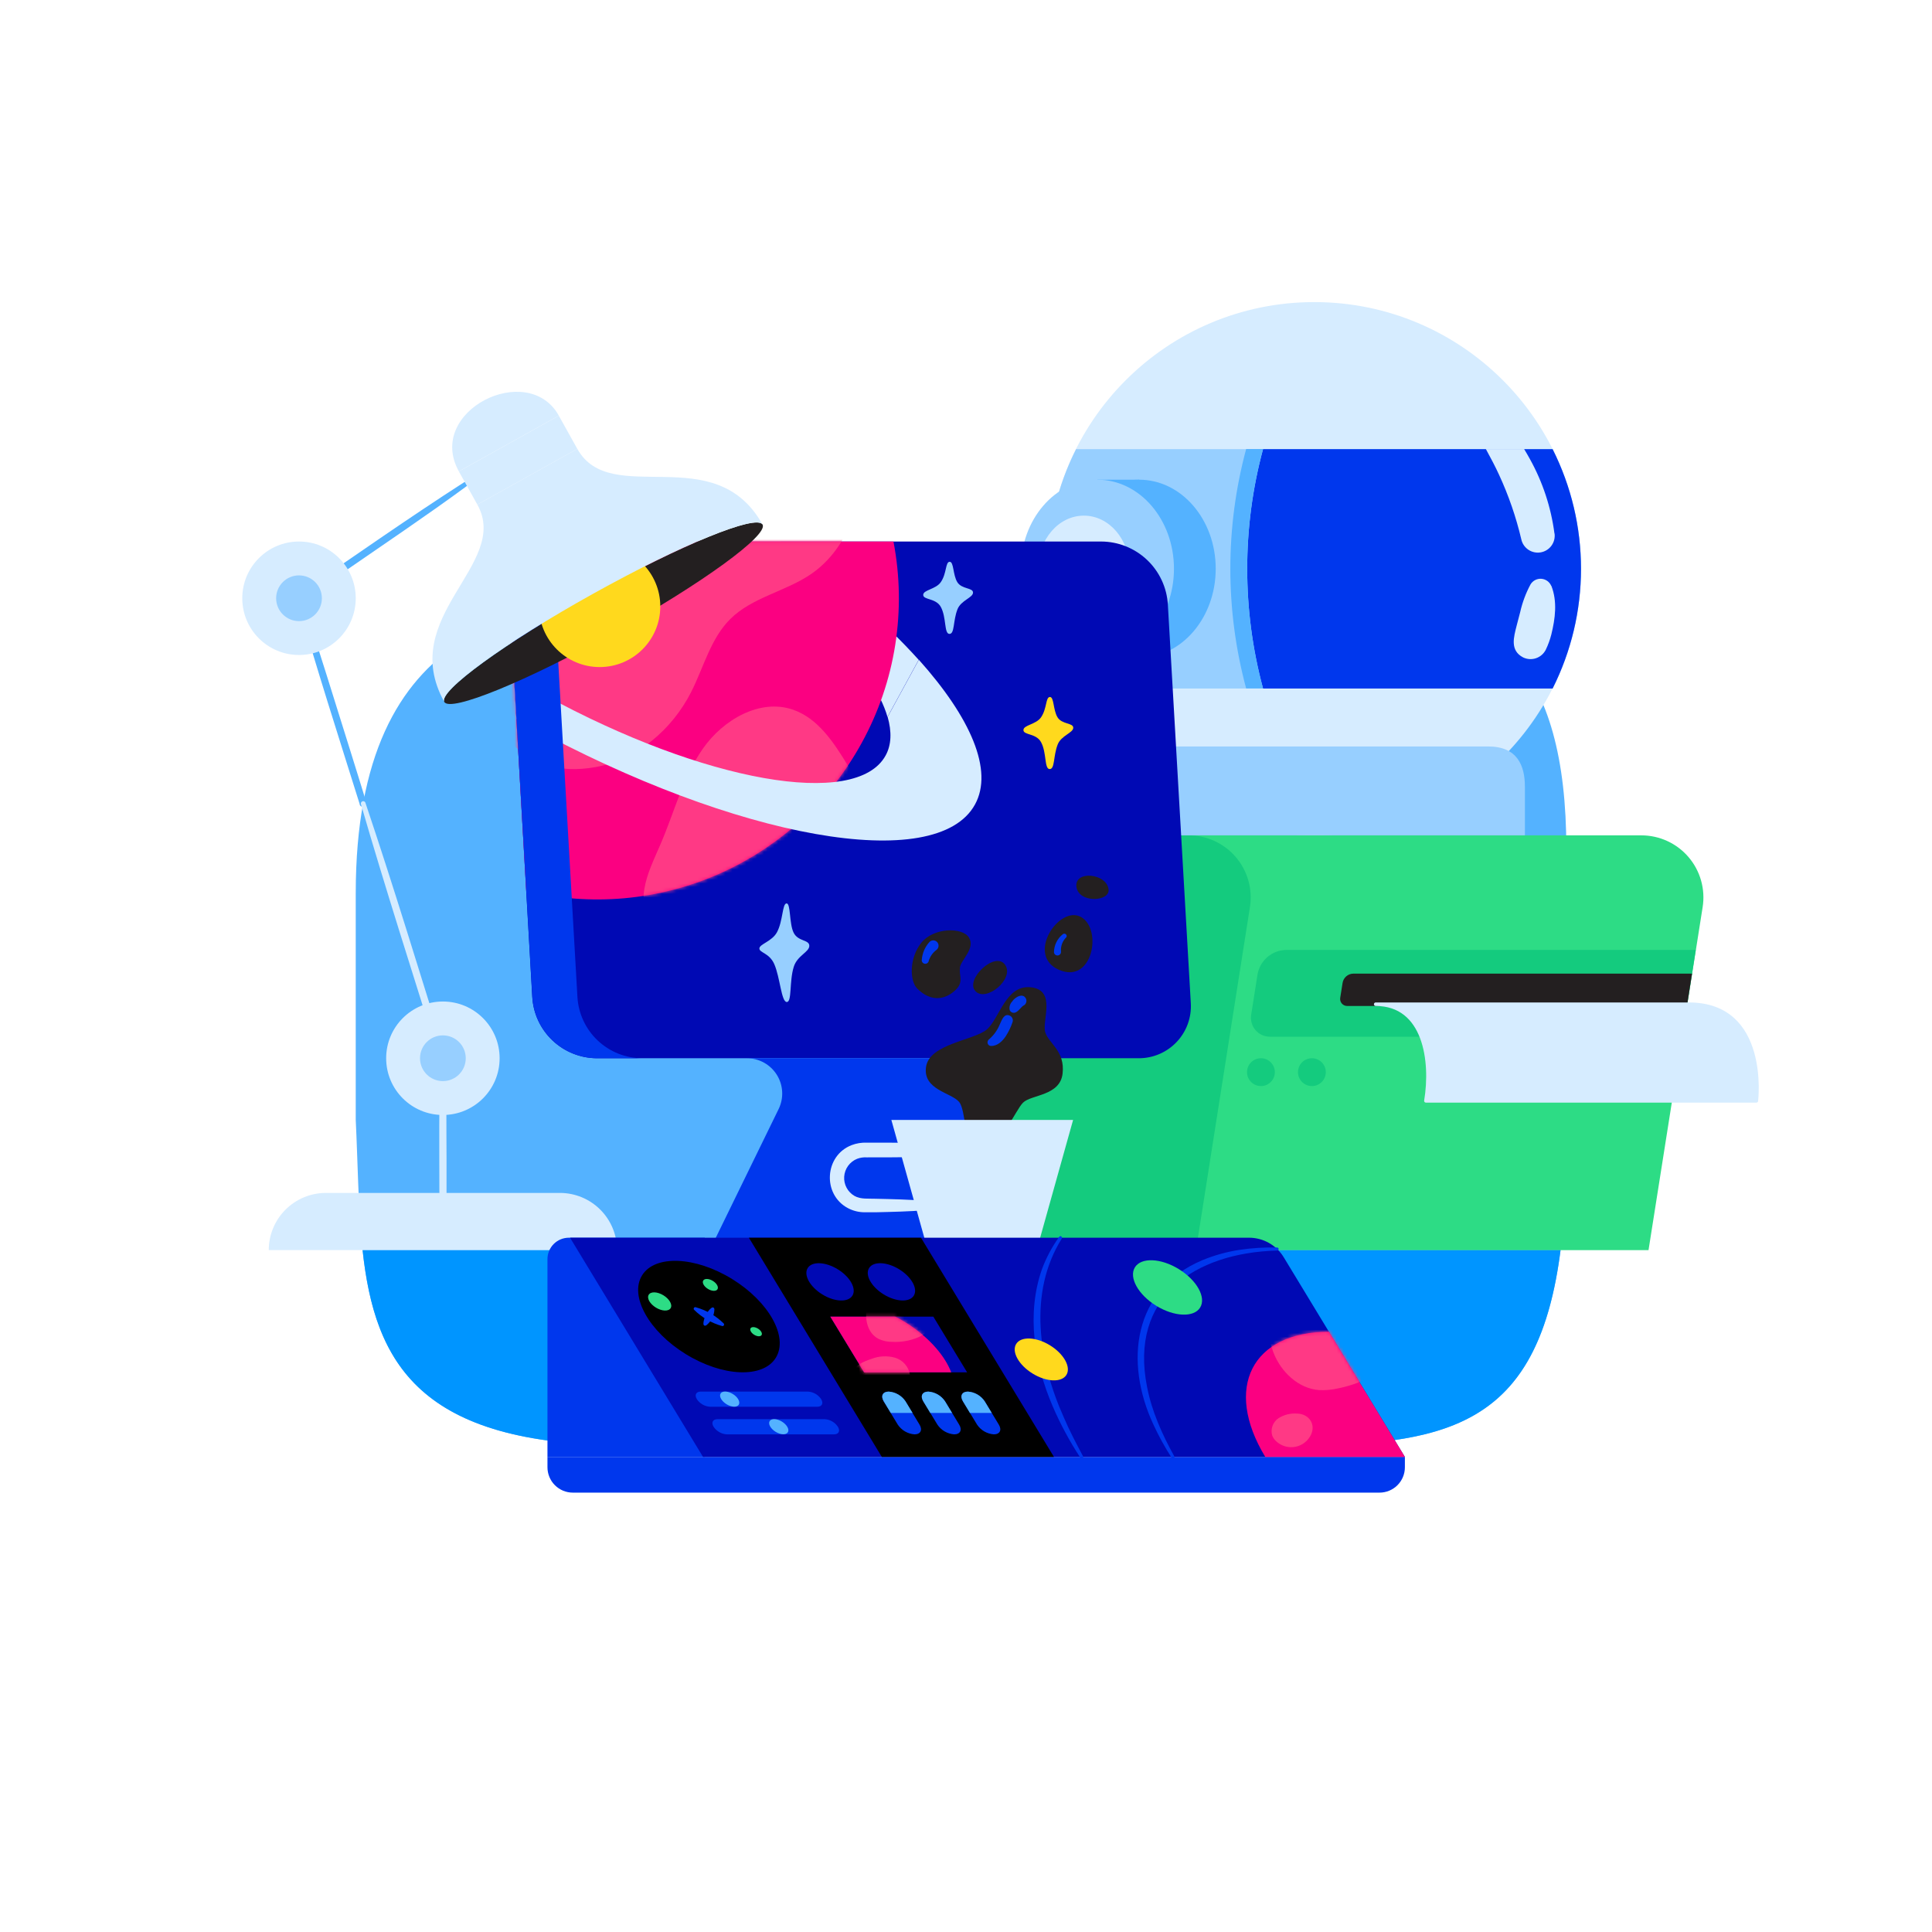 <?xml version="1.0" encoding="UTF-8"?> <svg xmlns="http://www.w3.org/2000/svg" width="550" height="550" viewBox="0 0 550 550" fill="none"> <path d="M101.271 318.82C103.641 367.98 98.102 411.45 178.211 411.45H370.331C422.161 411.45 445.901 401.32 445.901 325.99V241.68C445.901 189.9 425.561 170.2 385.361 170.2H191.581C150.191 170.2 101.271 176.2 101.271 254.28V318.82Z" fill="#54B2FF"></path> <path d="M103.221 355.88C106.681 387.88 119.221 411.45 178.221 411.45H370.331C414.331 411.45 438.081 404.14 444.261 355.88H103.221Z" fill="#0095FF"></path> <path d="M334.26 237.81H467.26C469.812 237.809 472.334 238.362 474.652 239.429C476.97 240.497 479.03 242.054 480.688 243.994C482.347 245.934 483.565 248.21 484.259 250.666C484.953 253.122 485.107 255.699 484.71 258.22L469.3 355.88H334.3L334.26 237.81Z" fill="#2DDC85"></path> <path d="M482.741 270.42H366.291C364.283 270.42 362.341 271.137 360.816 272.443C359.29 273.748 358.281 275.556 357.971 277.54L356.181 288.9C356.06 289.669 356.106 290.455 356.318 291.204C356.53 291.954 356.901 292.648 357.406 293.24C357.912 293.832 358.54 294.308 359.247 294.634C359.953 294.96 360.723 295.129 361.501 295.13H478.861L482.741 270.42Z" fill="#14CB7E"></path> <path d="M271.861 237.81H338.381C340.934 237.809 343.456 238.362 345.774 239.429C348.092 240.497 350.151 242.054 351.81 243.994C353.468 245.934 354.686 248.21 355.381 250.666C356.075 253.122 356.229 255.699 355.831 258.22L340.471 355.88H271.861V237.81Z" fill="#14CB7E"></path> <path d="M373.47 309.18C375.657 309.18 377.43 307.407 377.43 305.22C377.43 303.033 375.657 301.26 373.47 301.26C371.283 301.26 369.51 303.033 369.51 305.22C369.51 307.407 371.283 309.18 373.47 309.18Z" fill="#14CB7E"></path> <path d="M358.96 309.18C361.147 309.18 362.92 307.407 362.92 305.22C362.92 303.033 361.147 301.26 358.96 301.26C356.773 301.26 355 303.033 355 305.22C355 307.407 356.773 309.18 358.96 309.18Z" fill="#14CB7E"></path> <path d="M481.682 277.17H385.312C384.562 277.168 383.837 277.434 383.267 277.92C382.696 278.406 382.319 279.08 382.202 279.82L381.532 284.06C381.485 284.348 381.502 284.643 381.581 284.924C381.661 285.205 381.8 285.465 381.991 285.686C382.182 285.907 382.418 286.084 382.684 286.204C382.951 286.324 383.24 286.384 383.532 286.38H480.242L481.682 277.17Z" fill="#231F20"></path> <path d="M391.631 285.88C405.631 285.88 407.811 302.06 405.921 313.39H500.001C500.001 313.39 503.371 285.88 480.801 285.88H391.631Z" fill="#D6ECFF" stroke="#D6ECFF" stroke-linejoin="round"></path> <path d="M374.15 237.8C416.068 237.8 450.05 203.818 450.05 161.9C450.05 119.982 416.068 86 374.15 86C332.232 86 298.25 119.982 298.25 161.9C298.25 203.818 332.232 237.8 374.15 237.8Z" fill="#D6ECFF"></path> <path d="M317.441 237.81H434.111V224C434.111 217.9 431.941 212.5 423.641 212.5H317.441V237.81Z" fill="#97CFFF"></path> <path d="M298.25 161.9C298.234 173.743 301.002 185.424 306.33 196H442C447.313 185.431 450.08 173.765 450.08 161.935C450.08 150.105 447.313 138.44 442 127.87H306.33C301.011 138.425 298.243 150.081 298.25 161.9V161.9Z" fill="#97CFFF"></path> <path d="M324.29 187.24C336.33 187.24 346.09 175.895 346.09 161.9C346.09 147.905 336.33 136.56 324.29 136.56C312.25 136.56 302.49 147.905 302.49 161.9C302.49 175.895 312.25 187.24 324.29 187.24Z" fill="#54B2FF"></path> <path d="M324.29 136.56H312.4V187.25H324.29V136.56Z" fill="#54B2FF"></path> <path d="M359.561 196H442.001C447.314 185.431 450.081 173.765 450.081 161.935C450.081 150.105 447.314 138.44 442.001 127.87H359.561C353.552 150.183 353.552 173.688 359.561 196V196Z" fill="#0037ED"></path> <path d="M359.56 127.84H354.75C348.75 150.154 348.75 173.656 354.75 195.97H359.56C353.551 173.657 353.551 150.152 359.56 127.84V127.84Z" fill="#54B2FF"></path> <path d="M441.64 166.77C443.38 171.23 442.75 176.07 441.64 180.59C441.262 182.085 440.736 183.539 440.07 184.93C439.502 186.083 438.499 186.964 437.282 187.378C436.065 187.793 434.734 187.707 433.58 187.14C429.78 185.14 430.94 181.35 431.77 178.06L432.77 174.23C433.391 171.486 434.38 168.839 435.71 166.36C436.026 165.838 436.48 165.414 437.021 165.133C437.563 164.852 438.171 164.726 438.78 164.768C439.388 164.811 439.974 165.02 440.471 165.373C440.968 165.726 441.359 166.209 441.6 166.77H441.64Z" fill="#D6ECFF"></path> <path d="M442.52 151.87C441.548 144.421 439.172 137.224 435.52 130.66C435 129.71 434.45 128.77 433.89 127.84H423C424.41 130.42 425.74 132.95 426.73 135.12C429.464 141.022 431.592 147.187 433.08 153.52C433.341 154.735 434.063 155.803 435.093 156.498C436.124 157.193 437.384 157.462 438.608 157.248C439.833 157.035 440.928 156.356 441.663 155.353C442.397 154.35 442.715 153.102 442.55 151.87H442.52Z" fill="#D6ECFF"></path> <path d="M312.402 187.24C324.441 187.24 334.202 175.895 334.202 161.9C334.202 147.905 324.441 136.56 312.402 136.56C300.362 136.56 290.602 147.905 290.602 161.9C290.602 175.895 300.362 187.24 312.402 187.24Z" fill="#97CFFF"></path> <path d="M308.551 177.01C315.73 177.01 321.551 170.245 321.551 161.9C321.551 153.555 315.73 146.79 308.551 146.79C301.371 146.79 295.551 153.555 295.551 161.9C295.551 170.245 301.371 177.01 308.551 177.01Z" fill="#D6ECFF"></path> <path d="M324.18 301.26H170C165.274 301.26 160.728 299.453 157.292 296.208C153.856 292.964 151.791 288.528 151.52 283.81L145.08 171C144.958 168.834 145.279 166.666 146.023 164.628C146.768 162.59 147.921 160.726 149.411 159.15C150.902 157.573 152.698 156.317 154.691 155.46C156.684 154.602 158.831 154.159 161 154.16H313.42C318.294 154.16 322.982 156.025 326.525 159.372C330.067 162.719 332.194 167.294 332.47 172.16L339 285.6C339.116 287.616 338.818 289.635 338.126 291.531C337.433 293.428 336.359 295.163 334.971 296.63C333.583 298.097 331.91 299.264 330.054 300.06C328.198 300.857 326.199 301.265 324.18 301.26V301.26Z" fill="#0009B4"></path> <path d="M252.651 204.1L261.531 187.84C251.751 176.94 238.341 165.36 222.291 154.16H204.291C230.471 171.41 248.711 190.34 252.651 204.1Z" fill="#D6ECFF"></path> <path d="M245.35 211.42C254.935 193.967 258.119 173.712 254.35 154.16H161C158.831 154.159 156.684 154.602 154.691 155.46C152.698 156.317 150.902 157.573 149.411 159.15C147.921 160.726 146.768 162.59 146.023 164.628C145.279 166.666 144.958 168.834 145.08 171L149.81 253.63C168.161 258.091 187.47 256.372 204.744 248.74C222.018 241.109 236.291 227.99 245.35 211.42V211.42Z" fill="#FB0081"></path> <mask id="mask0_147_8017" style="mask-type:alpha" maskUnits="userSpaceOnUse" x="145" y="154" width="111" height="103"> <path d="M245.35 211.42C254.935 193.967 258.119 173.712 254.35 154.16H161C158.831 154.159 156.684 154.602 154.691 155.46C152.698 156.317 150.902 157.573 149.411 159.15C147.921 160.726 146.768 162.59 146.023 164.628C145.279 166.666 144.958 168.834 145.08 171L149.81 253.63C168.161 258.091 187.47 256.372 204.744 248.74C222.018 241.109 236.291 227.99 245.35 211.42V211.42Z" fill="#FB0081"></path> </mask> <g mask="url(#mask0_147_8017)"> <path d="M169.621 218.36C181.361 216.24 191.351 207.65 196.751 197.02C200.341 189.96 202.281 181.79 207.911 176.21C214.121 170.05 223.501 168.42 230.751 163.52C240.621 156.85 245.641 144.2 244.341 132.37C243.041 120.54 235.941 109.75 226.341 102.68C218.528 96.95 209.263 93.53 199.601 92.81C175.041 91.04 151.511 108.09 141.381 130.54C130.461 154.75 126.481 226.17 169.621 218.36Z" fill="#FF3985"></path> <path d="M251.09 233.8L241.29 217.8C237.36 211.37 232.88 204.49 225.75 202.03C216.31 198.78 205.85 204.9 200.12 213.09C194.39 221.28 192 231.2 188 240.4C186.26 244.51 184.19 248.56 183.45 252.97C182.71 257.38 183.57 262.35 186.89 265.34C188.679 266.798 190.754 267.864 192.98 268.47C215.39 275.75 242.06 266.81 255.54 247.47" fill="#FF3985"></path> </g> <path d="M277.571 229C282.861 219.32 276.371 204.36 261.571 187.82L252.691 204.08C253.891 208.29 253.781 212.08 252.111 215.08C243.791 230.33 200.331 222.64 155.051 197.91C152.091 196.29 149.201 194.64 146.381 192.96L147.051 204.66L150.361 206.49C209.681 238.92 266.651 249 277.571 229Z" fill="#D6ECFF"></path> <path d="M164.381 283.81L157.921 171C157.796 168.832 158.115 166.662 158.858 164.622C159.602 162.582 160.754 160.715 162.245 159.137C163.736 157.558 165.533 156.3 167.527 155.441C169.521 154.582 171.67 154.139 173.841 154.14H161.001C158.83 154.139 156.681 154.582 154.687 155.441C152.693 156.3 150.896 157.558 149.405 159.137C147.914 160.715 146.762 162.582 146.018 164.622C145.275 166.662 144.956 168.832 145.081 171L151.541 283.79C151.807 288.508 153.867 292.946 157.299 296.194C160.731 299.442 165.276 301.255 170.001 301.26H182.841C178.119 301.255 173.577 299.445 170.145 296.201C166.714 292.958 164.652 288.525 164.381 283.81V283.81Z" fill="#0037ED"></path> <path d="M221.661 315.72L202.051 355.88H268.271L287.881 315.72C288.628 314.19 288.974 312.495 288.887 310.795C288.8 309.095 288.282 307.445 287.382 305.999C286.483 304.554 285.231 303.361 283.744 302.532C282.257 301.703 280.583 301.265 278.881 301.26H212.631C214.336 301.26 216.013 301.694 217.504 302.521C218.995 303.348 220.251 304.54 221.154 305.986C222.058 307.433 222.578 309.085 222.666 310.788C222.755 312.49 222.409 314.188 221.661 315.72Z" fill="#0037ED"></path> <path d="M297.56 293.87C296.56 290.6 300.81 281.95 293.56 281.07C286.31 280.19 284.56 289.97 280.93 293.07C277.3 296.17 264.61 297.13 263.63 303.7C262.65 310.27 270.85 311.03 273.04 313.7C275.23 316.37 273.81 326.03 279.6 326.03C285.39 326.03 288.89 316.28 291.22 313.92C293.55 311.56 301.78 312.04 302.5 305.6C303.22 299.16 298.6 297.13 297.56 293.87Z" fill="#231F20"></path> <path d="M261.11 281.41C266.25 286.55 270.88 283.24 272.55 281.26C274.22 279.28 272.98 277.48 273.28 275.38C273.58 273.28 277.72 269.97 275.85 266.92C273.98 263.87 265.77 264.04 262.3 268.36C258.83 272.68 258.91 279.21 261.11 281.41Z" fill="#231F20"></path> <path d="M286.13 274.66C288.91 278.66 280.66 285.44 277.66 282.13C274.66 278.82 283.35 270.61 286.13 274.66Z" fill="#231F20"></path> <path d="M307.78 261.07C313.93 264.61 310.98 280.29 301.43 276.07C291.88 271.85 301.63 257.53 307.78 261.07Z" fill="#231F20"></path> <path d="M315.59 253.2C315.06 248.58 305.82 247.71 306.44 252.45C307.06 257.19 316 256.72 315.59 253.2Z" fill="#231F20"></path> <path d="M253.75 318.82H305.49L295.12 355.88H264.12L253.75 318.82Z" fill="#D6ECFF"></path> <path d="M223.932 257.18C222.672 257.18 222.932 262.18 221.182 265.4C219.752 268.03 216.182 268.77 216.182 270.01C216.182 271.25 219.022 271.27 220.422 274.47C222.072 278.25 222.422 285.19 223.962 285.25C225.502 285.31 224.652 279.44 225.962 275.25C226.962 272 230.392 271.05 230.392 269.25C230.392 267.45 227.172 268.09 225.912 265.48C224.652 262.87 225.112 257.18 223.932 257.18Z" fill="#97CFFF"></path> <path d="M270.36 159.93C269.1 159.93 269.56 163.22 267.82 165.73C266.38 167.8 262.82 167.9 262.82 169.36C262.82 170.82 266.43 170.24 267.82 172.76C269.47 175.76 268.73 180.42 270.27 180.46C271.81 180.5 271.27 176.79 272.57 173.46C273.57 170.89 277 170.15 277 168.7C277 167.25 273.77 167.79 272.51 165.7C271.25 163.61 271.55 159.93 270.36 159.93Z" fill="#97CFFF"></path> <path d="M298.902 198.42C297.632 198.42 298.092 201.7 296.352 204.22C294.912 206.28 291.352 206.38 291.352 207.84C291.352 209.3 294.962 208.72 296.352 211.25C298.002 214.25 297.262 218.9 298.802 218.94C300.342 218.98 299.802 215.27 301.102 211.94C302.102 209.38 305.532 208.63 305.532 207.18C305.532 205.73 302.302 206.27 301.042 204.18C299.782 202.09 300.082 198.42 298.902 198.42Z" fill="#FFD91D"></path> <path d="M261.001 329.4C256.241 329.45 251.481 329.5 246.731 329.48C245.802 329.421 244.871 329.56 244.001 329.89C242.974 330.303 242.084 330.997 241.434 331.893C240.784 332.789 240.399 333.85 240.324 334.954C240.248 336.058 240.486 337.162 241.009 338.137C241.532 339.113 242.32 339.921 243.281 340.47C245.041 341.47 247.331 341.17 249.281 341.26C254.041 341.37 258.801 341.47 263.551 341.86C263.883 341.889 264.191 342.041 264.416 342.286C264.641 342.531 264.766 342.852 264.766 343.185C264.766 343.518 264.641 343.838 264.416 344.084C264.191 344.329 263.883 344.481 263.551 344.51C258.801 344.9 254.041 345 249.281 345.11C248.461 345.11 246.971 345.11 246.161 345.11C244.483 345.115 242.83 344.702 241.351 343.91C234.061 340.02 234.701 328.96 242.451 325.99C243.813 325.472 245.265 325.234 246.721 325.29C251.471 325.29 256.231 325.29 260.991 325.37C261.521 325.37 262.03 325.581 262.405 325.956C262.78 326.331 262.991 326.839 262.991 327.37C262.991 327.9 262.78 328.409 262.405 328.784C262.03 329.159 261.521 329.37 260.991 329.37L261.001 329.4Z" fill="#D6ECFF"></path> <path d="M288.241 291C287.768 292.409 287.12 293.753 286.311 295C285.411 296.36 283.931 297.82 282.131 297.76C281.994 297.76 281.858 297.732 281.732 297.678C281.606 297.623 281.492 297.543 281.398 297.443C281.304 297.342 281.232 297.224 281.186 297.094C281.14 296.965 281.122 296.827 281.131 296.69C281.139 296.522 281.186 296.358 281.267 296.21C281.349 296.063 281.463 295.936 281.601 295.84C282.914 294.7 283.942 293.269 284.601 291.66C285.171 290.51 285.771 288.34 287.511 289.15C287.84 289.314 288.095 289.594 288.23 289.935C288.365 290.277 288.369 290.656 288.241 291V291Z" fill="#0037ED"></path> <path d="M291.441 286.21C290.561 286.76 290.141 287.72 289.131 288.21C288.977 288.281 288.811 288.32 288.641 288.325C288.472 288.33 288.304 288.301 288.146 288.239C287.988 288.178 287.844 288.085 287.723 287.966C287.602 287.848 287.506 287.706 287.441 287.55C287.348 287.12 287.363 286.673 287.483 286.249C287.603 285.825 287.826 285.438 288.131 285.12C288.921 283.87 291.341 282.44 292.131 284.44C292.236 284.777 292.224 285.139 292.097 285.467C291.97 285.796 291.735 286.072 291.431 286.25L291.441 286.21Z" fill="#0037ED"></path> <path d="M262.41 273.28C262.543 271.37 263.318 269.562 264.61 268.15C264.758 268.002 264.935 267.886 265.13 267.81C265.325 267.734 265.533 267.699 265.742 267.708C265.951 267.717 266.156 267.769 266.344 267.861C266.532 267.953 266.698 268.083 266.833 268.243C266.968 268.403 267.068 268.589 267.128 268.79C267.187 268.99 267.203 269.201 267.177 269.409C267.15 269.616 267.081 269.816 266.973 269.995C266.865 270.174 266.721 270.329 266.55 270.45C265.483 271.25 264.712 272.383 264.36 273.67C264.286 273.905 264.128 274.105 263.916 274.231C263.703 274.357 263.452 274.399 263.21 274.351C262.968 274.303 262.753 274.166 262.605 273.969C262.457 273.771 262.388 273.526 262.41 273.28V273.28Z" fill="#0037ED"></path> <path d="M303.481 266.89C302.967 267.413 302.572 268.042 302.323 268.732C302.075 269.423 301.979 270.159 302.041 270.89C302.07 271.155 301.993 271.421 301.826 271.629C301.659 271.837 301.416 271.971 301.151 272C300.886 272.029 300.62 271.952 300.412 271.785C300.204 271.618 300.07 271.375 300.041 271.11C300.05 270.116 300.28 269.137 300.716 268.244C301.152 267.351 301.783 266.567 302.561 265.95C302.697 265.837 302.871 265.781 303.047 265.796C303.224 265.811 303.387 265.895 303.501 266.03C303.609 266.151 303.669 266.308 303.669 266.47C303.669 266.632 303.609 266.789 303.501 266.91L303.481 266.89Z" fill="#0037ED"></path> <path d="M84.55 169.49C100.09 158.84 116.26 147.49 132.08 137.32C132.224 137.221 132.403 137.183 132.575 137.215C132.748 137.247 132.9 137.346 133 137.49C133.099 137.635 133.137 137.813 133.105 137.985C133.074 138.158 132.974 138.311 132.83 138.41C121.7 146.6 109 155.13 97.54 163.05C93.61 165.78 89.64 168.44 85.69 171.14C85.471 171.291 85.201 171.349 84.94 171.302C84.678 171.254 84.446 171.104 84.295 170.885C84.144 170.666 84.086 170.396 84.133 170.135C84.181 169.873 84.331 169.641 84.55 169.49Z" fill="#54B2FF"></path> <path d="M102.42 229C96.42 209.84 89.97 189.82 84.49 170.53C84.437 170.363 84.452 170.182 84.533 170.026C84.614 169.87 84.753 169.753 84.92 169.7C85.087 169.647 85.268 169.662 85.424 169.743C85.58 169.824 85.697 169.963 85.75 170.13C90.59 184.04 95.3 199.69 99.75 213.8C101.3 218.66 102.75 223.54 104.28 228.4C104.36 228.653 104.335 228.928 104.212 229.163C104.09 229.398 103.878 229.575 103.625 229.655C103.372 229.734 103.097 229.71 102.862 229.587C102.626 229.465 102.45 229.253 102.37 229H102.42Z" fill="#54B2FF"></path> <path d="M125.131 301.56C117.781 278.02 109.571 252.48 102.741 228.88C102.709 228.719 102.739 228.551 102.823 228.41C102.907 228.268 103.04 228.162 103.197 228.113C103.354 228.064 103.524 228.074 103.674 228.141C103.824 228.209 103.944 228.33 104.011 228.48C111.851 251.74 119.671 277.48 127.011 300.96C127.09 301.213 127.066 301.488 126.943 301.723C126.82 301.959 126.609 302.136 126.356 302.215C126.103 302.295 125.828 302.27 125.593 302.148C125.357 302.025 125.18 301.813 125.101 301.56H125.131Z" fill="#D6ECFF"></path> <path d="M125.08 339.6C125.08 327.02 124.89 313.83 125.42 301.26C125.44 301.098 125.519 300.948 125.641 300.84C125.764 300.732 125.921 300.672 126.085 300.672C126.249 300.672 126.406 300.732 126.529 300.84C126.651 300.948 126.73 301.098 126.75 301.26C127.21 310.49 127.03 320.74 127.12 330.02C127.12 333.21 127.12 336.41 127.12 339.6C127.12 339.865 127.015 340.12 126.827 340.307C126.64 340.495 126.385 340.6 126.12 340.6C125.855 340.6 125.6 340.495 125.413 340.307C125.225 340.12 125.12 339.865 125.12 339.6H125.08Z" fill="#D6ECFF"></path> <path d="M92.78 339.6H159.39C163.705 339.6 167.843 341.314 170.894 344.365C173.946 347.417 175.66 351.555 175.66 355.87V355.87H76.51C76.51 351.555 78.224 347.417 81.275 344.365C84.326 341.314 88.465 339.6 92.78 339.6Z" fill="#D6ECFF"></path> <path d="M126.082 317.41C135.001 317.41 142.232 310.179 142.232 301.26C142.232 292.34 135.001 285.11 126.082 285.11C117.162 285.11 109.932 292.34 109.932 301.26C109.932 310.179 117.162 317.41 126.082 317.41Z" fill="#D6ECFF"></path> <path d="M85.121 186.46C94.04 186.46 101.271 179.23 101.271 170.31C101.271 161.391 94.04 154.16 85.121 154.16C76.201 154.16 68.971 161.391 68.971 170.31C68.971 179.23 76.201 186.46 85.121 186.46Z" fill="#D6ECFF"></path> <path d="M126.08 307.77C129.676 307.77 132.59 304.855 132.59 301.26C132.59 297.665 129.676 294.75 126.08 294.75C122.485 294.75 119.57 297.665 119.57 301.26C119.57 304.855 122.485 307.77 126.08 307.77Z" fill="#97CFFF"></path> <path d="M85.121 176.82C88.717 176.82 91.631 173.905 91.631 170.31C91.631 166.714 88.717 163.8 85.121 163.8C81.526 163.8 78.611 166.714 78.611 170.31C78.611 173.905 81.526 176.82 85.121 176.82Z" fill="#97CFFF"></path> <path d="M159.086 118.34L130.627 134.199L135.889 143.642L164.348 127.782L159.086 118.34Z" fill="#D6ECFF"></path> <path d="M130.631 134.19C121.071 117.03 150.271 102.51 159.091 118.33L130.631 134.19Z" fill="#D6ECFF"></path> <path d="M174.835 180.056C199.854 166.113 218.769 152.358 217.083 149.333C215.397 146.309 193.749 155.159 168.73 169.102C143.711 183.044 124.796 196.799 126.482 199.824C128.168 202.848 149.816 193.998 174.835 180.056Z" fill="#231F20"></path> <path d="M170.711 189.9C180.244 189.9 187.971 182.172 187.971 172.64C187.971 163.107 180.244 155.38 170.711 155.38C161.179 155.38 153.451 163.107 153.451 172.64C153.451 182.172 161.179 189.9 170.711 189.9Z" fill="#FFD91D"></path> <path d="M168.73 169.09C193.73 155.15 215.4 146.3 217.08 149.33C203.45 124.86 173.87 144.86 164.35 127.78L135.89 143.64C145.42 160.72 112.89 175.35 126.48 199.82C124.8 196.79 143.71 183 168.73 169.09Z" fill="#D6ECFF"></path> <path d="M200.641 414.76H155.851V358.45C155.851 356.832 156.493 355.28 157.637 354.136C158.781 352.992 160.333 352.35 161.951 352.35H200.641V414.76Z" fill="#0037ED"></path> <path d="M155.852 414.76H399.942V417.7C399.942 419.615 399.181 421.451 397.827 422.805C396.473 424.159 394.636 424.92 392.722 424.92H163.072C161.157 424.92 159.32 424.159 157.966 422.805C156.612 421.451 155.852 419.615 155.852 417.7V414.76Z" fill="#0037ED"></path> <path d="M200.141 414.76H399.941L365.451 357.92C364.423 356.22 362.974 354.813 361.243 353.838C359.512 352.862 357.558 352.349 355.571 352.35H162.281L200.141 414.76Z" fill="#0009B4"></path> <path d="M300.041 414.76L262.181 352.35H213.191L251.041 414.76H300.041Z" fill="black"></path> <path d="M378.321 379.13C356.381 379.13 348.261 395.08 360.201 414.76H399.941L378.321 379.13Z" fill="#FB0081"></path> <mask id="mask1_147_8017" style="mask-type:alpha" maskUnits="userSpaceOnUse" x="354" y="379" width="46" height="36"> <path d="M378.321 379.13C356.381 379.13 348.261 395.08 360.201 414.76H399.941L378.321 379.13Z" fill="#FB0081"></path> </mask> <g mask="url(#mask1_147_8017)"> <path d="M362.51 385C364.63 390.55 369.62 395.29 375.51 395.73C377.289 395.817 379.072 395.662 380.81 395.27C386.74 394.08 392.64 391.46 396.32 386.67C400 381.88 400.82 374.59 397.06 369.85C394.69 366.85 390.94 365.28 387.22 364.36C381.16 362.87 369.22 361.56 363.75 365.65C359 369.29 360.59 380 362.51 385Z" fill="#FF3985"></path> </g> <path d="M369.359 402.42C367.472 402.258 365.584 402.715 363.979 403.72C363.195 404.243 362.596 405 362.269 405.884C361.942 406.768 361.904 407.733 362.159 408.64C362.415 409.299 362.826 409.886 363.359 410.35C364.075 411.007 364.935 411.488 365.87 411.754C366.805 412.019 367.789 412.063 368.743 411.882C369.698 411.7 370.597 411.298 371.369 410.707C372.141 410.117 372.764 409.354 373.189 408.48C374.679 405.42 372.579 402.52 369.359 402.42Z" fill="#FF3985"></path> <path d="M363.551 356C340.051 356.66 321.421 369.21 326.551 394.85C327.911 401.85 330.851 408.36 334.281 414.56C334.309 414.61 334.327 414.665 334.334 414.722C334.34 414.778 334.336 414.836 334.32 414.891C334.304 414.946 334.277 414.997 334.241 415.041C334.206 415.086 334.161 415.123 334.111 415.15C334.014 415.2 333.902 415.212 333.797 415.185C333.692 415.157 333.6 415.091 333.541 415C331.588 411.966 329.85 408.798 328.341 405.52C320.041 387.7 322.521 367.09 342.261 358.76C345.632 357.368 349.157 356.381 352.761 355.82C356.338 355.285 359.955 355.057 363.571 355.14C363.685 355.14 363.794 355.185 363.875 355.266C363.956 355.347 364.001 355.456 364.001 355.57C364.001 355.684 363.956 355.794 363.875 355.874C363.794 355.955 363.685 356 363.571 356H363.551Z" fill="#0037ED"></path> <path d="M302.27 352.59C292.59 368.06 295.71 387.59 302.83 403.47C304.42 407.23 306.38 410.92 308.3 414.54C308.329 414.589 308.348 414.642 308.356 414.698C308.364 414.754 308.361 414.811 308.347 414.866C308.333 414.921 308.308 414.972 308.275 415.018C308.241 415.063 308.198 415.101 308.15 415.13C308.052 415.188 307.934 415.205 307.824 415.177C307.713 415.149 307.618 415.078 307.56 414.98C304.507 410.333 301.867 405.428 299.67 400.32C294.46 388.19 292.15 374.09 296.62 361.32C297.843 358.028 299.504 354.917 301.56 352.07C301.627 351.986 301.724 351.931 301.831 351.914C301.938 351.898 302.046 351.923 302.136 351.983C302.225 352.044 302.288 352.136 302.313 352.241C302.338 352.346 302.323 352.456 302.27 352.55V352.59Z" fill="#0037ED"></path> <path d="M341.661 372.226C343.435 369.343 340.714 364.445 335.582 361.287C330.451 358.129 324.853 357.906 323.078 360.789C321.304 363.672 324.025 368.57 329.157 371.728C334.288 374.886 339.886 375.109 341.661 372.226Z" fill="#2DDC85"></path> <path d="M303.588 391.404C304.954 389.184 302.859 385.414 298.908 382.982C294.957 380.55 290.647 380.379 289.281 382.599C287.914 384.819 290.009 388.59 293.96 391.021C297.911 393.453 302.222 393.624 303.588 391.404Z" fill="#FFD91D"></path> <path d="M220.864 386.519C224.499 380.611 218.921 370.575 208.404 364.102C197.887 357.63 186.414 357.172 182.778 363.079C179.143 368.987 184.721 379.023 195.238 385.496C205.755 391.968 217.228 392.426 220.864 386.519Z" fill="black"></path> <path d="M203.381 372.7C203.354 373.598 203.129 374.479 202.72 375.28C202.312 376.08 201.732 376.781 201.021 377.33C199.491 377.88 200.651 374.88 200.931 374.33C201.211 373.78 202.931 371.12 203.381 372.67V372.7Z" fill="#0037ED"></path> <path d="M205.591 377.5C202.574 376.663 199.82 375.069 197.591 372.87C197.528 372.799 197.489 372.71 197.479 372.616C197.469 372.521 197.49 372.426 197.537 372.344C197.585 372.262 197.658 372.197 197.745 372.159C197.832 372.12 197.928 372.11 198.021 372.13C201.038 372.969 203.791 374.562 206.021 376.76C206.085 376.831 206.124 376.92 206.134 377.015C206.143 377.109 206.123 377.204 206.075 377.286C206.027 377.368 205.955 377.433 205.868 377.472C205.781 377.51 205.684 377.52 205.591 377.5V377.5Z" fill="#0037ED"></path> <path d="M204.252 367.029C204.64 366.399 204.047 365.33 202.928 364.641C201.808 363.952 200.586 363.904 200.198 364.535C199.811 365.165 200.404 366.234 201.523 366.923C202.642 367.612 203.864 367.66 204.252 367.029Z" fill="#2DDC85"></path> <path d="M190.914 372.405C191.505 371.438 190.588 369.8 188.865 368.746C187.143 367.692 185.266 367.621 184.675 368.588C184.083 369.555 185 371.194 186.723 372.248C188.446 373.302 190.322 373.372 190.914 372.405Z" fill="#2DDC85"></path> <path d="M216.805 380.068C217.103 379.584 216.643 378.759 215.778 378.227C214.912 377.694 213.969 377.655 213.671 378.139C213.373 378.624 213.832 379.448 214.698 379.981C215.563 380.514 216.507 380.553 216.805 380.068Z" fill="#2DDC85"></path> <path d="M232.672 400.47H202.092C201.35 400.421 200.629 400.201 199.985 399.828C199.342 399.456 198.793 398.939 198.382 398.32V398.32C197.652 397.12 198.142 396.16 199.472 396.16H230.062C230.804 396.211 231.526 396.432 232.169 396.806C232.813 397.181 233.361 397.699 233.772 398.32C234.492 399.51 234.002 400.47 232.672 400.47Z" fill="#0037ED"></path> <path d="M237.44 408.33H206.85C206.108 408.277 205.388 408.055 204.745 407.681C204.101 407.306 203.553 406.789 203.14 406.17V406.17C202.42 404.98 202.91 404.01 204.24 404.01H234.82C235.563 404.061 236.284 404.282 236.927 404.657C237.571 405.031 238.119 405.549 238.53 406.17C239.26 407.36 238.76 408.33 237.44 408.33Z" fill="#0037ED"></path> <path d="M210.316 399.895C210.811 399.091 210.054 397.725 208.624 396.845C207.194 395.965 205.633 395.904 205.138 396.708C204.643 397.513 205.401 398.878 206.831 399.758C208.261 400.638 209.821 400.699 210.316 399.895Z" fill="#54B2FF"></path> <path d="M224.283 407.742C224.778 406.938 224.02 405.572 222.591 404.693C221.161 403.813 219.6 403.751 219.105 404.555C218.61 405.36 219.368 406.725 220.798 407.605C222.228 408.485 223.788 408.546 224.283 407.742Z" fill="#54B2FF"></path> <path d="M260.35 408.33C259.394 408.264 258.465 407.979 257.637 407.497C256.808 407.015 256.101 406.349 255.57 405.55L251.57 398.94C250.64 397.4 251.27 396.16 252.98 396.16C253.938 396.224 254.869 396.509 255.7 396.991C256.531 397.473 257.239 398.14 257.77 398.94L261.77 405.55C262.7 407.08 262.07 408.33 260.35 408.33Z" fill="#0037ED"></path> <path d="M253.002 396.16C251.292 396.16 250.662 397.4 251.592 398.94L253.592 402.24H259.792L257.792 398.94C257.26 398.14 256.552 397.473 255.721 396.991C254.891 396.509 253.96 396.224 253.002 396.16V396.16Z" fill="#54B2FF"></path> <path d="M271.641 408.33C270.683 408.264 269.753 407.979 268.923 407.497C268.093 407.015 267.384 406.349 266.851 405.55L262.851 398.94C261.921 397.4 262.561 396.16 264.271 396.16C265.228 396.225 266.157 396.51 266.986 396.992C267.815 397.474 268.521 398.141 269.051 398.94L273.051 405.55C274.001 407.08 273.351 408.33 271.641 408.33Z" fill="#0037ED"></path> <path d="M264.261 396.16C262.551 396.16 261.911 397.4 262.841 398.94L264.841 402.24H271.041L269.041 398.94C268.512 398.141 267.805 397.474 266.976 396.992C266.147 396.51 265.218 396.225 264.261 396.16V396.16Z" fill="#54B2FF"></path> <path d="M282.93 408.33C281.972 408.264 281.042 407.98 280.212 407.498C279.381 407.016 278.673 406.349 278.14 405.55L274.14 398.94C273.21 397.4 273.84 396.16 275.55 396.16C276.509 396.224 277.44 396.507 278.271 396.99C279.102 397.472 279.81 398.139 280.34 398.94L284.34 405.55C285.27 407.08 284.64 408.33 282.93 408.33Z" fill="#0037ED"></path> <path d="M275.541 396.16C273.831 396.16 273.201 397.4 274.131 398.94L276.131 402.24H282.331L280.331 398.94C279.8 398.139 279.092 397.472 278.261 396.99C277.43 396.507 276.499 396.224 275.541 396.16V396.16Z" fill="#54B2FF"></path> <path d="M275.321 390.68H246.001L236.371 374.82H265.701L275.321 390.68Z" fill="#0009B4"></path> <path d="M242.666 368.84C243.882 366.864 242.016 363.508 238.498 361.342C234.979 359.177 231.142 359.023 229.926 360.999C228.71 362.974 230.577 366.331 234.095 368.496C237.613 370.661 241.451 370.815 242.666 368.84Z" fill="#0009B4"></path> <path d="M260.143 368.835C261.359 366.86 259.492 363.503 255.974 361.338C252.456 359.172 248.618 359.018 247.403 360.994C246.187 362.969 248.053 366.326 251.571 368.491C255.09 370.657 258.927 370.81 260.143 368.835Z" fill="#0009B4"></path> <path d="M246.001 390.68H270.801C270.367 389.584 269.842 388.527 269.231 387.52C266.131 382.41 260.761 377.84 254.851 374.82H236.371L246.001 390.68Z" fill="#FB0081"></path> <mask id="mask2_147_8017" style="mask-type:alpha" maskUnits="userSpaceOnUse" x="236" y="374" width="35" height="17"> <path d="M246.001 390.68H270.801C270.367 389.584 269.842 388.527 269.231 387.52C266.131 382.41 260.761 377.84 254.851 374.82H236.371L246.001 390.68Z" fill="#FB0081"></path> </mask> <g mask="url(#mask2_147_8017)"> <path d="M250.11 381.16C251.328 381.727 252.657 382.014 254 382C256.468 382.136 258.935 381.719 261.22 380.78C263.519 379.821 265.355 378.007 266.34 375.72C266.809 374.577 266.957 373.329 266.771 372.108C266.584 370.887 266.069 369.74 265.28 368.79C264.384 367.865 263.29 367.154 262.08 366.71C259.445 365.591 256.526 365.322 253.73 365.94C251.02 366.6 247.73 368.51 246.96 371.39C246 374.75 246.65 379.41 250.11 381.16Z" fill="#FF3985"></path> <path d="M248.13 386.83C250.251 386.009 252.579 385.894 254.77 386.5C255.857 386.82 256.833 387.439 257.586 388.285C258.339 389.132 258.839 390.173 259.03 391.29C259.119 392.779 258.731 394.257 257.92 395.51C256.839 397.429 255.135 398.921 253.09 399.74C252.072 400.139 250.975 400.297 249.886 400.201C248.796 400.106 247.744 399.76 246.81 399.19C244.53 397.7 243.12 394.48 242.81 391.83C242.48 388.86 245.73 387.64 248.13 386.83Z" fill="#FF3985"></path> </g> </svg> 